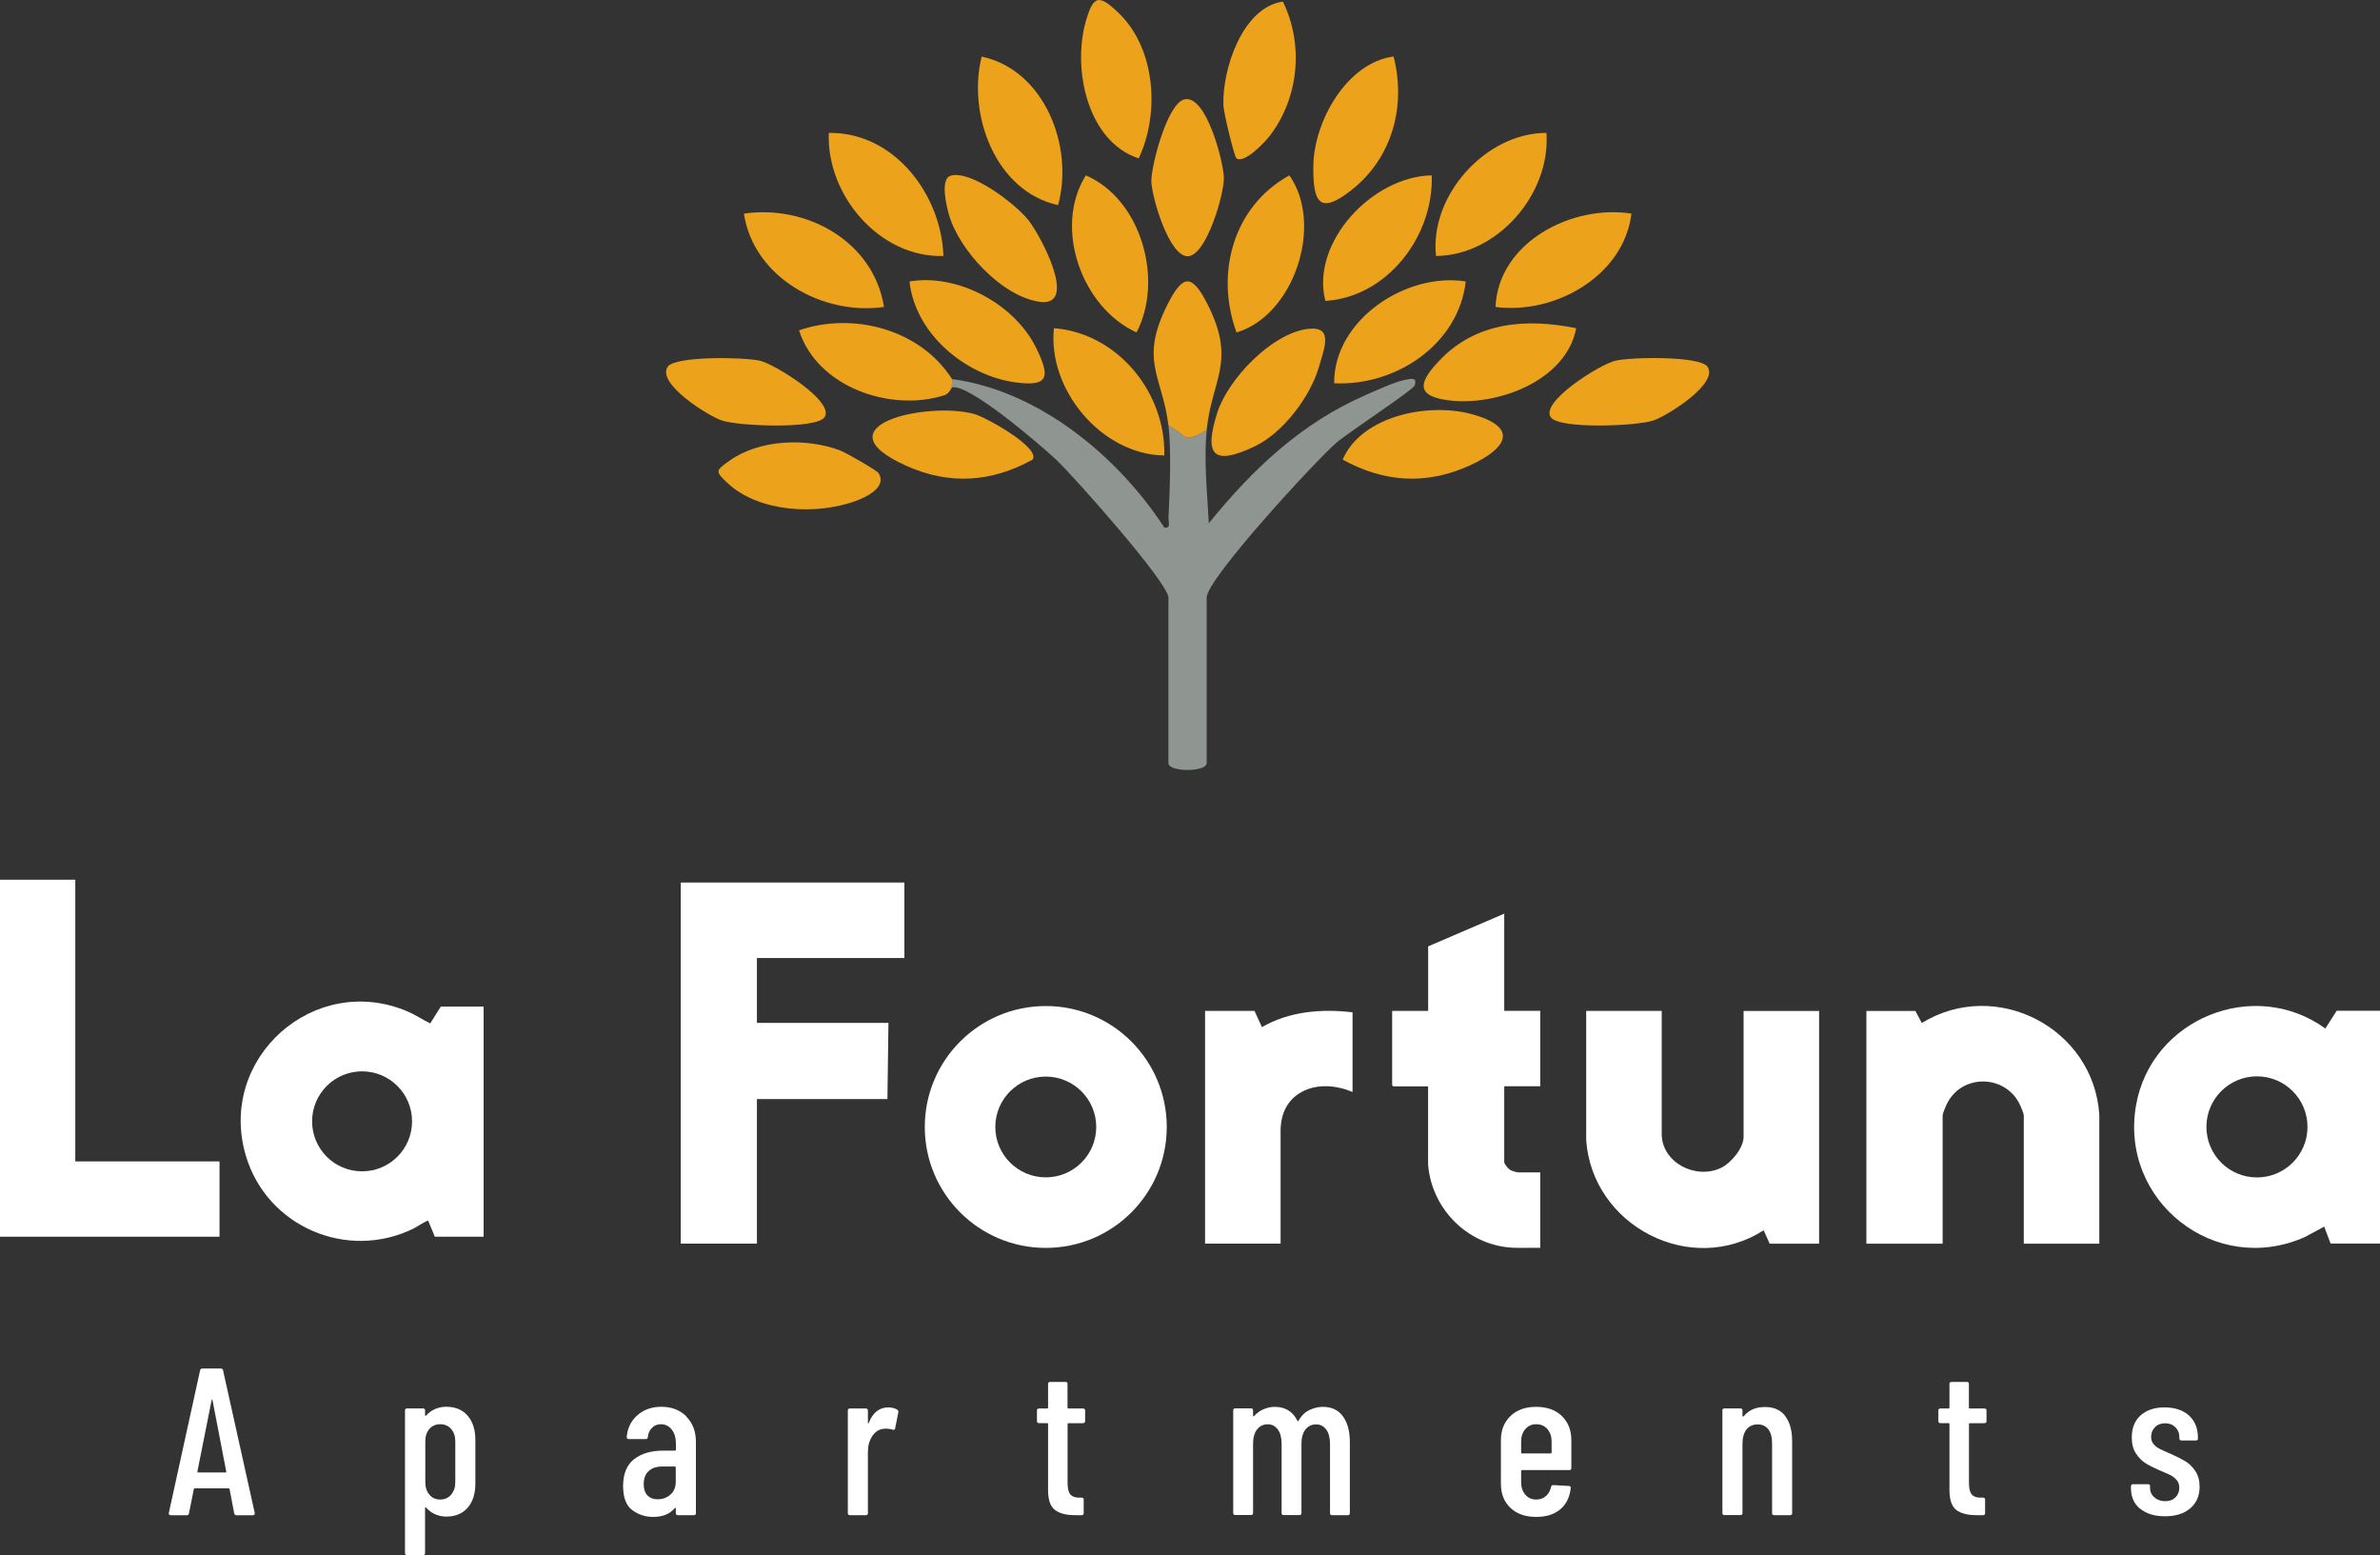 <?xml version="1.0" encoding="UTF-8"?>
<svg id="logos" xmlns="http://www.w3.org/2000/svg" viewBox="0 0 300 195.99">
  <rect x="0" y="0" width="300" height="195.99" fill="#333333" stroke="none"/>
  <defs>
    <style>
      .cls-1 {
        fill: #8f9691;
      }

      .cls-2 {
        fill: #eda21b;
      }

      .cls-3 {
        fill: #fff;
      }
    </style>
  </defs>
  <g>
    <path class="cls-1" d="M119.99,47.77c10.89,1.43,20.92,9.71,26.77,18.71.88.14.5-.72.53-1.32.16-3.19.37-8.48,0-11.51,2.3,1,1.58,2.47,4.82.53-.39,3.8.07,7.96.26,11.76,5.52-6.8,11.59-12.57,19.71-16.13,1.31-.57,3.75-1.71,5.02-1.94.69-.12,1.57-.41,1.23.69-.18.58-8.39,5.95-9.89,7.24-2.61,2.26-16.34,17.16-16.34,19.51v20.86c0,1.15-4.82,1.15-4.82,0v-20.86c0-1.86-11.98-15.35-14.17-17.4-1.88-1.76-11.1-9.7-13.13-9.08-.07-.31.11-.9,0-1.07Z"/>
    <path class="cls-2" d="M164.83,41.45c3.31-.42,2.1,2.4,1.45,4.7-1.06,3.76-4.51,8.37-8.1,10.09-5.27,2.52-6.44,1.13-4.75-4.21,1.35-4.25,6.84-10,11.4-10.58Z"/>
    <path class="cls-2" d="M118.92,32.26c-8.05.24-14.76-7.66-14.45-15.51,8.2-.13,14.18,7.71,14.45,15.51Z"/>
    <path class="cls-2" d="M149.28,12.53c2.75-.69,4.94,7.83,4.99,9.86s-2.21,9.9-4.57,9.9-4.52-7.47-4.57-9.41,2-9.81,4.14-10.35Z"/>
    <path class="cls-2" d="M114.64,35.47c6.1-1.03,13.26,2.85,15.97,8.37,1.79,3.65,1.63,4.96-2.73,4.33-6.32-.92-12.53-6.17-13.24-12.7Z"/>
    <path class="cls-2" d="M155.86,41.89c-2.72-7.47-.4-15.91,6.67-19.79,4.39,6.29.52,17.69-6.67,19.79Z"/>
    <path class="cls-2" d="M146.76,57.4c-7.9-.11-14.73-8.3-13.91-16.04,8.04.62,14.11,8.14,13.91,16.04Z"/>
    <path class="cls-2" d="M110.77,59.65c1.01,1.77-1.51,2.97-2.96,3.5-4.93,1.78-12.17,1.43-16.14-2.31-1.55-1.45-1.47-1.55.32-2.81,3.78-2.67,9.68-2.87,13.92-1.26.74.28,4.66,2.52,4.86,2.88Z"/>
    <path class="cls-2" d="M119.81,22.15c2.56-.78,8.2,3.56,9.81,5.58s6.31,10.94,1.49,10.31-10.24-6.55-11.5-11c-.31-1.08-1.13-4.49.21-4.89Z"/>
    <path class="cls-2" d="M198.68,41.36c-1.25,6.67-10.1,9.94-16.3,9.06-4.24-.6-3.27-2.57-.86-5.07,4.61-4.8,10.9-5.26,17.15-3.99Z"/>
    <path class="cls-2" d="M111.43,38.68c-7.73,1.12-16.44-3.71-17.66-11.76,7.91-1.15,16.34,3.49,17.66,11.76Z"/>
    <path class="cls-2" d="M136.87,22.1c7.01,3.02,9.84,13.21,6.39,19.79-6.87-3.1-10.53-13.17-6.39-19.79Z"/>
    <path class="cls-2" d="M175.66,7.12c1.62,6.28-.2,12.85-5.34,16.86-3.96,3.09-4.85,1.63-4.77-3.16.1-5.56,4.22-12.92,10.11-13.7Z"/>
    <path class="cls-2" d="M133.37,25.85c-7.89-1.74-11.46-11.41-9.63-18.72,7.93,1.69,11.66,11.36,9.63,18.72Z"/>
    <path class="cls-2" d="M169.24,57.92c2.4-5.54,10.78-7.2,16.2-5.75,6.17,1.66,4.49,4.37-.2,6.5-5.48,2.48-10.8,2.12-15.99-.75Z"/>
    <path class="cls-2" d="M130.16,57.92c-5.19,2.87-10.52,3.23-15.99.75-11.08-5.02,2.69-8.11,8.64-6.5,1.43.39,8.39,4.25,7.35,5.75Z"/>
    <path class="cls-2" d="M119.99,47.77c.11.17-.07.76,0,1.07-.06.02-.35.77-.9.95-6.84,2.21-16.11-1.03-18.37-8.16,6.84-2.37,15.31-.11,19.28,6.14Z"/>
    <path class="cls-2" d="M184.76,35.47c-.92,7.98-8.88,13.21-16.59,12.83-.06-7.97,9.06-14.03,16.59-12.83Z"/>
    <path class="cls-2" d="M180.47,22.1c.27,7.65-5.61,15.34-13.41,15.82-1.88-7.4,5.96-15.7,13.41-15.82Z"/>
    <path class="cls-2" d="M194.93,16.75c.54,7.69-6.15,15.43-13.92,15.51-.83-7.67,6.32-15.53,13.92-15.51Z"/>
    <path class="cls-2" d="M161.71.2c2.63,5.4,2.03,12.02-1.58,16.82-.61.82-3.25,3.64-4.27,2.94-.28-.2-1.62-5.77-1.65-6.68-.16-4.57,2.42-12.37,7.5-13.08Z"/>
    <path class="cls-2" d="M143.53,19.96c-6.46-2.13-8.34-11.2-6.7-17.13.95-3.43,1.65-3.68,4.31-1.06,4.53,4.48,5.06,12.57,2.39,18.19Z"/>
    <path class="cls-2" d="M205.64,26.92c-.93,7.83-9.65,12.76-17.13,11.76.36-8.19,9.69-12.94,17.13-11.76Z"/>
    <path class="cls-2" d="M152.11,54.19c-3.24,1.93-2.52.47-4.82-.53-.76-6.28-3.74-8.16-.1-15.34,1.93-3.81,3.07-3.81,5.01,0,3.68,7.26.56,9.42-.1,15.87Z"/>
    <path class="cls-2" d="M215.23,46.21c1.46,2.11-5.06,6.18-6.79,6.77-2.11.73-11.92,1.12-12.97-.4-1.34-1.94,6.16-6.64,8.13-7.12s10.69-.62,11.63.75Z"/>
    <path class="cls-2" d="M103.93,52.58c-1.05,1.52-10.86,1.13-12.97.4-1.73-.59-8.24-4.66-6.79-6.77.95-1.37,9.71-1.21,11.63-.75s9.47,5.17,8.13,7.12Z"/>
  </g>
  <path class="cls-3" d="M242.24,128.91l-.8-1.51h-6.18v29.33h9.61v-16.13c0-.36.52-1.5.73-1.85,1.97-3.32,6.85-3.26,8.8.06.2.33.7,1.46.7,1.79v16.13h9.52v-16.23c-.68-10.91-12.98-17.33-22.37-11.59Z"/>
  <path class="cls-3" d="M219.78,143.26c0,1.44-1.59,3.31-2.84,3.91-3.17,1.53-7.48-.65-7.48-4.27v-15.51h-9.52v16.31c.78,10.78,13.16,17.24,22.37,11.34l.76,1.69h6.23v-29.33h-9.52v15.87Z"/>
  <path class="cls-3" d="M294.53,127.39l-1.42,2.22c-9-6.5-21.95-1.23-23.86,9.67-2.11,12.09,9.99,21.62,21.26,16.62l2.46-1.32.8,2.13h6.23v-29.33h-5.47ZM284.49,148.38c-3.52,0-6.37-2.85-6.37-6.37s2.85-6.37,6.37-6.37,6.37,2.85,6.37,6.37-2.85,6.37-6.37,6.37Z"/>
  <polygon class="cls-3" points="95.41 120.73 114 120.73 114 111.22 85.81 111.22 85.81 156.72 95.41 156.72 95.41 138.5 111.86 138.5 111.99 128.9 95.41 128.9 95.41 120.73"/>
  <path class="cls-3" d="M189.63,115.13l-9.61,4.13v8.13h-4.54v9.38l.13.13h4.4v9.82c.4,5.28,4.48,9.72,9.75,10.43,1.45.2,2.93.06,4.39.1v-9.51h-2.8c-.18,0-.84-.2-1.02-.32-.22-.14-.72-.73-.72-.97v-9.56h4.54v-9.51h-4.54v-12.27Z"/>
  <path class="cls-3" d="M159.07,129.44l-.94-2.05h-6.23v29.33h9.52v-14.45c.07-1.96.85-3.64,2.58-4.62,2-1.13,4.44-.9,6.49-.04v-10.04c-3.92-.46-7.97-.13-11.43,1.87Z"/>
  <path class="cls-3" d="M131.82,126.78c-8.42,0-15.25,6.82-15.25,15.24s6.83,15.24,15.25,15.24,15.25-6.82,15.25-15.24-6.83-15.24-15.25-15.24ZM131.82,148.37c-3.51,0-6.36-2.84-6.36-6.35s2.85-6.35,6.36-6.35,6.36,2.84,6.36,6.35-2.85,6.35-6.36,6.35Z"/>
  <polygon class="cls-3" points="9.49 110.86 9.49 146.36 27.67 146.36 27.67 155.85 0 155.85 0 110.86 9.49 110.86"/>
  <path class="cls-3" d="M55.56,126.85l-1.33,2.12c-.94-.45-1.83-1.07-2.81-1.49-11.78-5.05-24.07,5.88-20.43,18.16,2.64,8.93,12.77,13.3,21.16,9.17.3-.15,1.65-1.02,1.82-.99l.84,2.03h6.15v-29h-5.4ZM45.64,147.61c-3.48,0-6.3-2.82-6.3-6.3s2.82-6.3,6.3-6.3,6.3,2.82,6.3,6.3-2.82,6.3-6.3,6.3Z"/>
  <g>
    <path class="cls-3" d="M29.52,190.71l-.58-3.04s-.01-.06-.04-.08c-.03-.02-.06-.03-.09-.03h-4.25s-.07,0-.09.03c-.03.02-.04.04-.04.08l-.61,3.04c-.02.16-.11.24-.29.24h-2.01c-.09,0-.15-.03-.2-.08-.04-.05-.06-.12-.04-.21l3.94-17.96c.04-.16.13-.24.29-.24h2.32c.18,0,.27.08.29.24l3.99,17.96v.05c0,.16-.08.24-.24.24h-2.06c-.16,0-.26-.08-.29-.24ZM24.95,185.56h3.49c.05,0,.08-.04.08-.11l-1.74-9.03c-.02-.05-.04-.08-.05-.08s-.04.03-.05.08l-1.8,9.03c0,.07.03.11.08.11Z"/>
    <path class="cls-3" d="M58.96,178.42c.64.76.96,1.77.96,3.04v5.49c0,1.3-.33,2.32-.98,3.06-.65.74-1.55,1.11-2.69,1.11-.46,0-.91-.09-1.36-.28-.45-.18-.84-.47-1.18-.86-.04-.04-.07-.04-.09-.03-.03.02-.04.04-.04.08v5.68c0,.18-.09.26-.26.26h-2.01c-.18,0-.26-.09-.26-.26v-17.96c0-.18.09-.26.26-.26h2.01c.18,0,.26.09.26.26v.61s.02.06.05.07c.04,0,.07-.01.11-.07.33-.37.72-.64,1.16-.82.44-.18.89-.26,1.35-.26,1.16,0,2.06.38,2.71,1.14ZM56.86,180.07c-.35-.4-.81-.59-1.37-.59s-1.02.2-1.36.59c-.34.4-.52.91-.52,1.55v5.18c0,.63.17,1.15.52,1.56.34.41.8.61,1.36.61s1.02-.2,1.37-.61c.35-.41.53-.92.53-1.56v-5.18c0-.63-.18-1.15-.53-1.55Z"/>
    <path class="cls-3" d="M86.49,178.5c.82.81,1.23,1.88,1.23,3.2v8.98c0,.18-.09.26-.26.26h-2.01c-.18,0-.26-.09-.26-.26v-.58s-.01-.06-.04-.08c-.03-.02-.06,0-.09.03-.62.74-1.52,1.11-2.72,1.11-1,0-1.89-.29-2.65-.86s-1.15-1.59-1.15-3.05.46-2.66,1.39-3.37c.92-.71,2.14-1.07,3.63-1.07h1.53c.07,0,.11-.04.11-.11v-.77c0-.74-.18-1.33-.53-1.78-.35-.45-.81-.67-1.37-.67-.44,0-.81.15-1.11.45-.3.3-.48.69-.53,1.16,0,.18-.09.26-.26.26h-2.14c-.18,0-.26-.09-.26-.26.09-1.13.54-2.04,1.35-2.75.81-.7,1.81-1.06,3.01-1.06,1.29,0,2.34.41,3.16,1.21ZM84.49,188.36c.46-.39.69-.93.69-1.64v-1.8c0-.07-.04-.11-.11-.11h-1.61c-.7,0-1.27.19-1.69.57-.42.38-.63.93-.63,1.65,0,.63.16,1.11.48,1.43.32.32.74.48,1.27.48.62,0,1.15-.19,1.61-.58Z"/>
    <path class="cls-3" d="M113.1,177.66c.12.07.17.18.13.34l-.4,2.01c-.02.16-.12.21-.32.16-.23-.09-.49-.13-.79-.13-.19,0-.33,0-.42.03-.55.07-1,.38-1.36.92-.36.55-.54,1.21-.54,1.98v7.71c0,.18-.09.26-.26.26h-2.01c-.18,0-.26-.09-.26-.26v-12.92c0-.18.09-.26.26-.26h2.01c.18,0,.26.09.26.26v1.53c0,.05.01.08.04.09.03,0,.05-.01.07-.07.51-1.3,1.33-1.95,2.46-1.95.44,0,.82.1,1.14.29Z"/>
    <path class="cls-3" d="M136.53,179.35h-1.85c-.07,0-.11.04-.11.11v7.42c0,.7.12,1.19.37,1.47.25.27.63.4,1.16.38h.24c.18,0,.26.09.26.26v1.69c0,.18-.09.26-.26.26h-.82c-1.13,0-1.98-.22-2.55-.66-.57-.44-.86-1.28-.86-2.51v-8.32c0-.07-.04-.11-.11-.11h-1.03c-.18,0-.26-.09-.26-.26v-1.32c0-.18.09-.26.26-.26h1.03c.07,0,.11-.04.11-.11v-2.98c0-.18.09-.26.26-.26h1.93c.18,0,.26.09.26.26v2.98c0,.07.04.11.11.11h1.85c.18,0,.26.09.26.26v1.32c0,.18-.09.26-.26.26Z"/>
    <path class="cls-3" d="M169.27,178.49c.59.78.88,1.88.88,3.29v8.9c0,.18-.09.26-.26.26h-1.98c-.18,0-.26-.09-.26-.26v-8.72c0-.77-.16-1.38-.48-1.81s-.74-.65-1.27-.65c-.56,0-1.01.22-1.35.65-.33.43-.5,1.03-.5,1.78v8.74c0,.18-.09.26-.26.26h-1.98c-.18,0-.26-.09-.26-.26v-8.72c0-.77-.16-1.38-.48-1.81-.32-.43-.74-.65-1.27-.65-.56,0-1.01.22-1.35.65-.33.43-.5,1.03-.5,1.78v8.74c0,.18-.09.26-.26.26h-1.98c-.18,0-.26-.09-.26-.26v-12.92c0-.18.09-.26.26-.26h1.98c.18,0,.26.09.26.26v.66s.01.06.04.08c.03.02.06,0,.09-.03.35-.39.76-.68,1.22-.87.46-.19.92-.29,1.37-.29,1.34,0,2.3.59,2.88,1.77.02.04.04.05.08.04.04,0,.06-.05.08-.12.35-.6.8-1.03,1.35-1.29.55-.26,1.11-.4,1.69-.4,1.09,0,1.93.39,2.52,1.18Z"/>
    <path class="cls-3" d="M197.82,185.26h-5.97c-.07,0-.11.04-.11.11v1.43c0,.63.18,1.15.53,1.56.35.41.81.61,1.37.61.49,0,.91-.15,1.24-.45.33-.3.55-.69.63-1.16.05-.14.15-.21.29-.21l1.95.11c.09,0,.15.03.2.08.04.05.06.11.04.18-.12,1.15-.56,2.04-1.31,2.68-.75.64-1.77.96-3.05.96-1.36,0-2.43-.38-3.24-1.14-.8-.76-1.2-1.77-1.2-3.04v-5.49c0-1.25.4-2.26,1.2-3.04.8-.77,1.88-1.16,3.24-1.16s2.46.39,3.25,1.16c.79.78,1.19,1.79,1.19,3.04v3.51c0,.18-.09.26-.26.26ZM192.27,180.09c-.35.41-.53.92-.53,1.56v1.4c0,.07.04.11.11.11h3.62c.07,0,.11-.04.11-.11v-1.4c0-.63-.18-1.15-.53-1.56-.35-.4-.82-.61-1.4-.61s-1.02.2-1.37.61Z"/>
    <path class="cls-3" d="M225.01,178.44c.59.75.89,1.81.89,3.18v9.06c0,.18-.09.26-.26.26h-2.01c-.18,0-.26-.09-.26-.26v-8.85c0-.74-.16-1.31-.48-1.72-.32-.4-.76-.61-1.32-.61-.62,0-1.09.22-1.43.65-.33.43-.5,1.03-.5,1.78v8.74c0,.18-.09.26-.26.26h-2.01c-.18,0-.26-.09-.26-.26v-12.92c0-.18.09-.26.26-.26h2.01c.18,0,.26.09.26.26v.69s.02.06.05.07c.04,0,.07,0,.11-.04.63-.77,1.52-1.16,2.67-1.16s1.96.37,2.55,1.12Z"/>
    <path class="cls-3" d="M250.15,179.35h-1.85c-.07,0-.11.04-.11.11v7.42c0,.7.12,1.19.37,1.47.25.27.63.4,1.16.38h.24c.18,0,.26.09.26.26v1.69c0,.18-.09.26-.26.26h-.82c-1.13,0-1.98-.22-2.55-.66-.57-.44-.86-1.28-.86-2.51v-8.32c0-.07-.04-.11-.11-.11h-1.03c-.18,0-.26-.09-.26-.26v-1.32c0-.18.09-.26.26-.26h1.03c.07,0,.11-.04.11-.11v-2.98c0-.18.09-.26.26-.26h1.93c.18,0,.26.09.26.26v2.98c0,.07.04.11.11.11h1.85c.18,0,.26.09.26.26v1.32c0,.18-.09.26-.26.26Z"/>
    <path class="cls-3" d="M269.76,190.14c-.77-.64-1.15-1.51-1.15-2.6v-.24c0-.18.09-.26.26-.26h1.88c.18,0,.26.07.26.21v.24c0,.48.18.88.55,1.2.37.33.83.49,1.37.49s.96-.16,1.28-.48c.33-.32.49-.72.49-1.22,0-.39-.11-.71-.34-.98-.23-.26-.5-.47-.81-.62-.31-.15-.78-.36-1.41-.62-.69-.3-1.25-.59-1.7-.87-.45-.28-.85-.69-1.2-1.22-.35-.53-.53-1.2-.53-2.01,0-1.2.37-2.13,1.12-2.8.75-.67,1.76-1,3.02-1s2.33.34,3.08,1.03c.75.69,1.12,1.62,1.12,2.8v.08c0,.18-.09.26-.26.26h-1.82c-.07,0-.13-.02-.18-.07-.05-.04-.08-.1-.08-.17v-.21c0-.48-.17-.88-.5-1.22-.33-.33-.77-.5-1.29-.5s-.98.17-1.29.5c-.32.33-.48.74-.48,1.22,0,.37.11.68.32.92.21.25.47.45.77.59.3.15.77.37,1.43.65.72.32,1.32.62,1.8.91.48.29.89.7,1.25,1.23.36.53.54,1.19.54,1.98,0,1.15-.39,2.05-1.18,2.72-.78.67-1.85,1-3.18,1s-2.36-.32-3.13-.96Z"/>
  </g>
</svg>